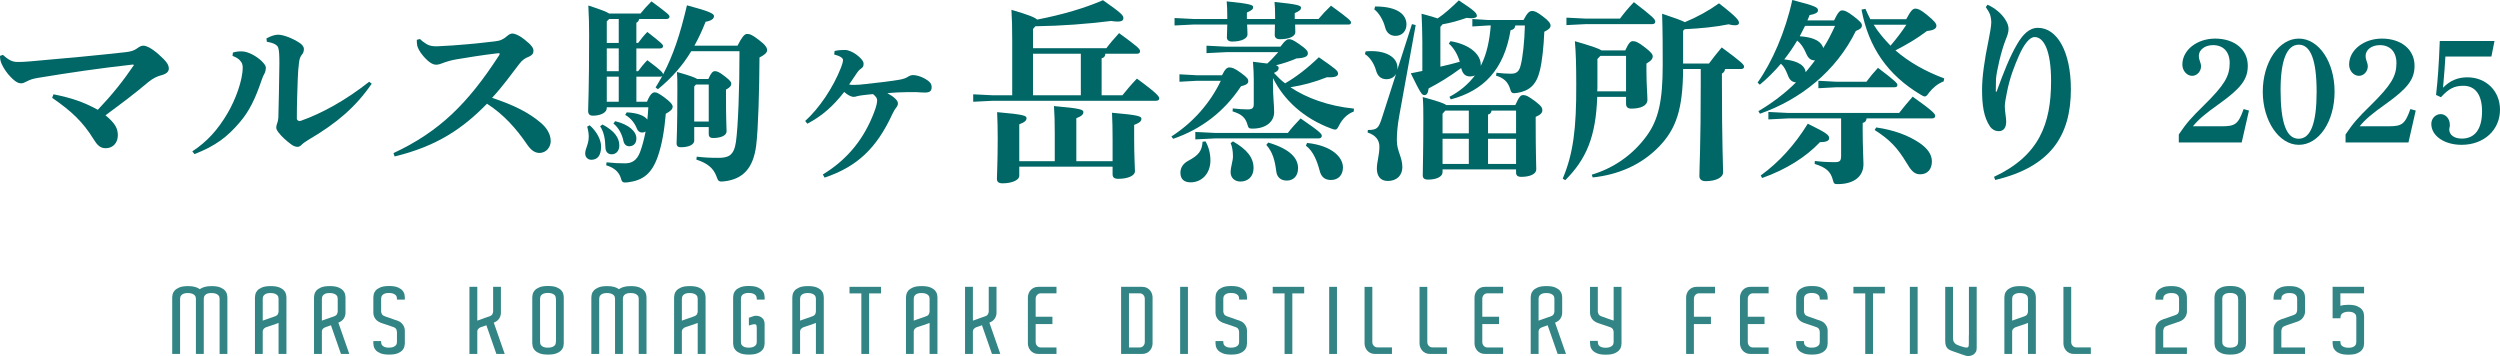 <?xml version="1.0" encoding="UTF-8"?>
<svg id="_レイヤー_1" data-name="レイヤー 1" xmlns="http://www.w3.org/2000/svg" viewBox="0 0 702.19 100.001">
  <defs>
    <style>
      .cls-1 {
        opacity: .8;
      }

      .cls-2 {
        fill: #066;
      }
    </style>
  </defs>
  <g>
    <path class="cls-2" d="M.826,15.419c1.762,1.598,2.753,1.982,4.13,1.982,1.156,0,1.652,0,3.524-.165,9.747-.826,18.943-1.707,26.874-2.588,1.376-.165,2.313-.44,3.139-1.047.826-.605,1.267-.771,1.762-.771.771,0,2.258.605,4.406,2.533,2.147,1.928,2.753,2.809,2.753,3.91,0,.826-.606,1.486-2.148,1.872-1.046.275-2.312.826-3.634,1.928-3.965,3.358-7.379,5.892-12.005,9.307,2.863,2.367,3.469,3.8,3.469,5.672,0,1.928-1.267,3.579-3.415,3.579-1.542,0-2.368-.881-3.359-2.478-2.974-4.847-6.223-7.931-11.675-11.675l.385-.991c4.957.991,8.426,2.147,12.446,4.351,4.075-4.296,7.159-8.15,10.133-12.556l-.22-.166c-9.802,1.102-17.622,2.258-26.653,3.745-1.432.221-2.368.551-3.084.937-.826.44-1.267.605-1.707.605-.826,0-1.762-.386-3.635-2.533-1.046-1.212-1.982-2.974-2.147-3.745-.11-.495-.166-.881-.166-1.432l.826-.275Z"/>
    <path class="cls-2" d="M54.02,42.514c4.186-2.754,7.159-6.058,9.913-10.739,2.258-3.854,4.24-9.251,4.24-12.831,0-.881-.275-1.376-.605-1.762-.386-.496-.826-.937-2.258-1.487l.11-.936c.991-.275,1.487-.331,2.423-.331,1.983,0,4.461,1.542,5.728,2.809.991.991,1.101,1.487,1.101,1.763,0,.716-.22,1.376-.44,1.762s-.44.826-.716,1.652c-1.817,5.342-3.469,8.811-6.278,12.06-3.359,3.91-6.553,6.443-12.611,8.812l-.606-.771ZM104.408,23.515c-4.516,6.553-9.802,11.068-17.677,15.694-.881.551-1.487.937-1.927,1.377-.44.495-.881.661-1.211.661-.496,0-1.102-.166-1.762-.661-1.432-1.047-2.809-2.313-3.58-3.359-.385-.495-.661-.937-.661-1.377s.11-.826.275-1.267c.22-.605.33-1.267.33-2.093.11-4.35.22-9.416.275-14.593,0-2.258-.055-3.689-.33-4.516-.275-.826-1.487-1.377-3.194-1.652l-.11-.936c1.101-.606,2.313-1.047,3.249-1.047,1.432,0,3.965.937,6.002,2.258.771.496,1.267,1.156,1.267,1.707,0,.661-.165,1.156-.44,1.487-.606.66-.826,1.432-.937,2.478-.165,1.267-.275,2.589-.33,4.131-.11,3.084-.275,7.214-.275,11.454,0,.495.496.881,1.156.661,5.782-2.038,12.556-5.728,19.164-10.959l.716.551Z"/>
    <path class="cls-2" d="M117.952,10.959c.496.495.991.881,1.873,1.432.826.495,1.762.661,3.139.605,5.452-.22,11.399-.826,16.025-1.377,1.597-.165,2.423-.605,3.579-1.597.441-.386.937-.605,1.322-.605.606,0,1.762.386,3.249,1.542,2.203,1.707,2.698,2.533,2.698,3.304s-.33,1.212-1.266,1.652c-.992.386-1.817.826-2.754,2.093-2.423,3.139-4.46,6.058-7.599,9.472,6.278,2.093,10.353,4.186,13.657,6.993,1.652,1.377,2.809,3.194,2.809,5.177,0,1.432-1.046,3.305-3.194,3.305-.991,0-2.148-.496-3.359-2.258-3.083-4.516-6.553-8.481-11.344-11.564-6.718,6.883-13.932,11.895-25.938,14.813l-.33-.937c12.941-6.058,20.871-13.933,29.572-27.314.11-.165.275-.44.275-.605s-.385-.165-.716-.11c-4.24.496-8.315,1.156-11.564,1.707-1.322.221-2.809.661-4.075,1.157-.385.165-.991.33-1.487.33-.936,0-2.038-.605-3.58-2.368-1.156-1.321-1.652-2.479-1.762-3.028-.11-.606-.11-1.157-.11-1.598l.881-.22Z"/>
    <path class="cls-2" d="M165.638,35.189c1.983,1.762,3.194,4.074,3.194,5.947,0,2.533-.991,3.744-2.753,3.744-.991,0-1.708-.771-1.708-1.707,0-.826.221-1.321.551-2.312.275-.826.441-1.542.441-2.589,0-.771-.166-1.816-.441-2.698l.716-.385ZM184.142,24.561c.661-1.046,1.267-2.147,1.873-3.193-.166.109-.331.165-.606.165h-6.664v7.049h2.974c.881-2.148,1.542-2.644,2.203-2.644.551,0,1.101.275,2.698,1.432,1.487,1.102,2.313,1.928,2.313,2.588,0,.717-.606,1.267-1.927,1.983-.386,4.516-1.046,8.59-2.258,12.06-1.708,4.791-4.13,6.663-8.426,7.214-1.432.165-1.652,0-2.038-1.486-.605-1.542-1.817-2.644-4.02-3.305l.11-.826c2.092.221,3.469.275,5.231.275,1.872,0,3.304-.825,4.185-3.193.606-1.598,1.102-3.524,1.542-5.728-.275.165-.605.275-.936.275-.716,0-1.211-.386-1.487-1.046-.551-1.487-1.707-3.029-3.304-3.91l.44-.716c3.084.165,4.956.936,5.782,2.037.11-1.156.22-2.312.275-3.469h-11.675v.275c0,1.046-1.432,2.092-3.91,2.092-.881,0-1.322-.44-1.322-1.321,0-1.212.275-6.333.275-21.366,0-2.479-.055-5.342-.22-8.261,3.524,1.156,5.122,1.762,5.837,2.258h8.811c.936-1.156,1.817-2.147,3.084-3.414,4.901,3.579,5.066,3.909,5.066,4.295s-.33.661-.881.661h-7.655c-.11.551-.33.826-.771,1.046v5.673h.496c.826-1.102,1.597-2.093,2.588-3.084,4.186,3.249,4.406,3.579,4.406,3.965s-.275.66-.826.66h-6.664v6.389h.496c.826-1.102,1.597-2.093,2.588-3.084,4.295,3.194,4.406,3.579,4.406,4.02,2.863-5.451,4.791-11.179,6.718-19.438,6.443,1.707,7.6,2.367,7.6,3.028,0,.716-.716,1.321-2.368,1.597-.936,2.424-1.982,4.626-3.139,6.719h12.115c1.156-2.312,1.927-3.304,2.643-3.304.826,0,1.432.22,3.304,1.651,1.927,1.432,2.368,2.258,2.368,2.919,0,.716-.881,1.432-2.148,2.037-.055,8.922-.331,19.936-.936,24.781-.826,6.278-3.635,9.417-9.031,10.022-1.432.165-1.652,0-2.148-1.486-.826-2.147-2.368-3.58-5.617-4.626l.11-.826c1.873.221,3.469.33,6.058.33,2.809,0,4.405-.605,4.956-4.516.606-4.35.991-14.758.991-25.441h-13.547c-2.423,4.02-5.396,7.435-9.362,10.684l-.661-.496ZM169.218,34.969c3.359,1.763,4.736,3.745,4.736,5.893,0,1.597-.991,2.478-2.147,2.478-1.102,0-1.762-.771-1.762-1.982-.055-2.478-.496-4.405-1.487-5.892l.661-.496ZM171.09,5.342l-.661.661v6.058h3.359v-6.719h-2.698ZM170.429,13.602v6.389h3.359v-6.389h-3.359ZM173.789,28.581v-7.049h-3.359v7.049h3.359ZM172.797,34.032c3.965.991,5.947,2.919,5.947,4.847,0,1.377-.771,2.202-2.037,2.202-.771,0-1.377-.495-1.597-1.486-.386-1.928-1.377-3.745-2.809-4.901l.496-.661ZM194.99,39.539c0,.937-1.267,1.817-3.745,1.817-.771,0-1.211-.275-1.211-1.101,0-.771.22-3.305.22-15.42,0-2.037,0-3.084-.11-4.626,3.635,1.047,5.066,1.542,5.672,1.982h3.139c.771-1.762,1.267-2.202,1.817-2.202s1.102.11,2.864,1.486c1.542,1.212,1.762,1.598,1.762,2.038,0,.551-.331,1.046-1.487,1.651v2.368c0,6.058.166,8.48.166,9.362,0,1.211-1.707,1.872-3.8,1.872-.771,0-1.211-.33-1.211-1.102v-1.982h-4.075v3.854ZM199.065,34.143v-10.408h-3.58l-.496.551v9.857h4.075Z"/>
    <path class="cls-2" d="M231.112,49.012c7.489-4.571,11.73-10.573,14.318-17.237.826-2.092.937-3.084.937-3.634s-.331-1.047-1.157-1.708c-.881.056-2.038.221-3.084.331-.385.055-1.101.165-1.487.275-.275.11-.551.165-.826.165-.771,0-1.708-.496-2.699-1.377-3.083,3.965-6.167,6.719-10.353,8.921l-.605-.771c3.91-3.524,7.875-9.361,10.078-15.034.275-.716.551-1.597.551-2.092s-.716-1.102-2.479-1.542l.11-.991c.44-.11.936-.166,1.322-.221.716-.055,1.322-.055,1.707-.055,1.762,0,5.122,2.423,5.122,3.854,0,.771-.221.991-.716,1.377-.496.33-.826.716-1.156,1.211-.716,1.102-1.542,2.313-2.203,3.249.385.11.936.11,1.487.11.881,0,2.147-.11,2.974-.22,3.58-.386,6.443-.717,9.582-1.212,1.211-.221,1.873-.44,2.533-.881.44-.275.936-.44,1.376-.44.826,0,2.038.275,3.415,1.046,1.487.881,1.817,1.487,1.817,2.368,0,1.046-.496,1.542-2.093,1.486-.661,0-1.322-.055-2.093-.109h-2.753c-1.652,0-3.414.109-5.507.275,1.982,1.101,2.974,2.092,2.974,2.863,0,.386-.11.771-.496,1.211-.275.331-.661.937-1.046,1.763-4.405,9.582-9.857,14.813-19.054,17.897l-.496-.881Z"/>
    <path class="cls-2" d="M310.464,15.089c-.055.771-.386,1.156-1.046,1.267v10.408h5.837c1.267-1.598,2.588-3.139,4.075-4.681,5.837,4.24,6.278,5.066,6.278,5.562,0,.386-.331.661-.881.661h-45.873l-5.507.275v-2.093l5.507.275h5.452v-15.475c0-3.635-.055-6.058-.221-8.535,4.901,1.432,6.608,2.147,7.214,2.753,7.324-1.432,13.382-3.249,18.503-5.452,5.287,3.69,5.728,4.296,5.728,5.012,0,.551-.275.991-1.652.991-.496,0-1.046-.055-1.817-.165-6.718.826-13.767,1.377-21.256,1.486l-.661.771v5.396h20.596c1.156-1.542,2.092-2.588,3.579-4.24,5.287,3.854,5.893,4.405,5.893,5.121,0,.44-.386.661-.771.661h-8.976ZM286.289,46.809v2.533c0,1.321-2.203,2.147-4.681,2.147-1.101,0-1.597-.386-1.597-1.267,0-1.432.22-4.681.22-11.399,0-2.809-.055-4.956-.166-7.324,7.765.661,8.261,1.047,8.261,1.708,0,.605-.441,1.101-2.038,1.707v10.353h9.967v-8.095c0-2.864-.055-5.012-.22-7.38,7.765.661,8.26,1.047,8.26,1.707,0,.606-.44,1.102-1.982,1.708v12.06h10.188v-6.277c0-2.809-.055-4.957-.166-7.324,7.765.66,8.26,1.046,8.26,1.707,0,.605-.44,1.101-2.037,1.707v4.02c0,4.901.22,7.6.22,8.977,0,1.321-2.093,2.147-4.681,2.147-1.101,0-1.597-.386-1.597-1.267v-2.147h-26.213ZM290.143,15.089v11.675h13.437v-11.675h-13.437Z"/>
    <path class="cls-2" d="M343.227,21.146c.881-1.817,1.487-2.203,2.038-2.203.661,0,1.377.11,3.304,1.542,1.873,1.377,2.038,1.763,2.038,2.313,0,.66-.496,1.046-2.038,1.432-4.736,7.159-11.179,12.06-19.054,14.759l-.496-.661c6.112-3.91,10.903-9.417,13.877-15.64h-6.664l-4.956.275v-2.093l4.956.275h6.994ZM344.713,5.342v-.771c0-1.872-.055-2.918-.165-4.185,6.718.66,7.434,1.046,7.434,1.597s-.275.881-1.762,1.542v1.817h7.93v-.716c0-1.763-.055-2.809-.165-4.075,6.718.661,7.434,1.046,7.434,1.597s-.275.881-1.762,1.542v1.652h6.664c1.046-1.267,2.092-2.368,3.524-3.745,5.396,3.91,5.617,4.296,5.617,4.736,0,.33-.22.551-.605.551h-15.089c0,.771.055,1.542.055,2.147,0,1.102-1.542,1.982-4.295,1.982-1.046,0-1.487-.495-1.487-1.156,0-.551.055-1.652.055-2.974h-7.82c.055,1.102.11,2.037.11,2.809,0,1.102-1.652,1.982-4.295,1.982-1.046,0-1.487-.496-1.487-1.156s.055-1.873.11-3.635h-9.307l-5.507.275v-2.093l5.507.275h9.307ZM338.601,39.705c.881,1.542,1.376,3.358,1.376,5.342,0,3.634-2.368,6.167-5.562,6.167-1.817,0-2.863-.881-2.863-2.698,0-1.211.55-2.478,2.203-3.359,2.918-1.542,3.855-2.809,4.02-5.342l.826-.109ZM341.244,37.337h20.486c1.101-1.432,2.203-2.644,3.58-4.075,5.617,3.854,5.947,4.351,5.947,4.901,0,.385-.275.716-.881.716h-29.131l-5.507.275v-2.093l5.507.275ZM352.148,22.248c0-1.377-.055-2.644-.22-4.901,1.707.221,3.029.386,4.02.496,1.101-.991,2.092-2.093,3.083-3.194h-14.648l-5.507.275v-2.093l5.507.275h15.254c1.432-1.928,1.982-2.093,2.478-2.093s1.046.165,2.644,1.267c2.313,1.597,2.588,2.093,2.588,2.754,0,.771-.826,1.267-3.194,1.376-1.762.771-3.58,1.377-5.782,1.928.661.221.771.44.771.771,0,.55-.385.991-1.322,1.376.991,1.047,1.982,2.093,3.139,2.919,3.139-1.817,6.278-4.24,9.472-7.324,4.846,3.359,5.397,3.8,5.397,4.626,0,.716-.881,1.102-3.139.991-3.469,1.377-6.718,2.258-10.243,2.809,4.516,3.028,10.683,5.286,17.842,6.002l-.055.826c-1.817.661-3.194,2.093-4.075,3.8-.44.881-.661,1.267-1.156,1.267-.275,0-.606-.11-1.046-.275-7.82-2.863-13.382-8.095-16.411-14.208v1.652c0,3.58.331,5.947.331,7.93,0,2.699-2.313,4.626-6.058,4.626-.991,0-1.156-.11-1.432-1.102-.551-1.927-1.542-2.918-4.186-3.744l.055-.826c1.542.165,2.809.275,4.186.275,1.321,0,1.707-.386,1.707-1.487v-6.993ZM346.311,39.705c3.8,2.202,5.782,4.46,5.782,7.489,0,2.368-1.542,3.8-3.689,3.8-1.652,0-2.753-1.102-2.753-2.589,0-1.542.661-3.193.661-4.46,0-1.598-.275-2.919-.661-3.745l.661-.495ZM356.223,40.035c6.278,1.872,8.37,4.461,8.37,7.214,0,2.203-1.321,3.47-3.139,3.47-1.597,0-2.753-.826-2.974-2.533-.386-3.084-.991-5.452-2.809-7.489l.551-.661ZM367.126,40.146c7.159.771,10.078,4.13,10.078,6.884,0,2.147-1.321,3.524-3.359,3.524-1.708,0-2.753-.826-3.194-2.644-.661-2.533-1.762-5.452-3.854-6.994l.33-.771Z"/>
    <path class="cls-2" d="M396.585,6.773l1.046.275-4.571,25.222c-.551,3.028-.716,5.177-.716,7.159,0,3.084,1.542,4.625,1.542,7.544,0,2.258-1.542,3.855-4.075,3.855-2.203,0-3.084-1.542-3.084-3.47,0-1.872.716-3.8.716-6.168,0-1.872-1.101-3.249-3.304-3.965l.055-.716c2.588,0,3.029-.44,4.02-3.579l3.91-12.171c-.496.881-1.432,1.487-2.699,1.487-1.487,0-2.478-.826-2.918-2.423-.606-2.148-1.873-3.855-3.139-4.626l.22-.771c5.617-.495,8.921,1.652,8.921,4.571,0,.22,0,.44-.055.66l4.13-12.886ZM386.232,1.817c6.498,0,8.811,2.368,8.811,5.066,0,1.817-1.211,3.193-3.084,3.193-1.432,0-2.533-.825-2.918-2.423-.496-1.982-1.762-4.075-3.029-5.011l.22-.826ZM415.915,18.503c1.817-3.579,2.478-7.435,2.809-11.344h-.771l-4.405.275v-2.093l4.405.275h9.967c1.102-2.093,1.652-2.533,2.479-2.533.551,0,1.267.22,2.974,1.542,1.542,1.156,2.147,1.927,2.147,2.588,0,.716-.716,1.156-1.762,1.707-.165,4.131-.606,8.371-1.267,10.959-.937,3.91-2.919,5.672-6.389,6.223-1.432.221-1.651.056-2.037-1.432-.661-1.763-1.763-2.809-3.854-3.414l.109-.826c1.267.165,2.864.275,4.021.275,1.652,0,2.368-.605,2.809-2.479.551-2.093,1.046-6.498,1.156-11.068h-2.698c-.11.826-.496,1.156-1.322,1.321-1.816,11.014-7.489,16.961-16.795,19.439l-.386-.716c2.919-1.542,5.287-3.524,7.159-6.003-.386.166-.826.275-1.322.275-1.267,0-2.093-.605-2.533-2.367-3.414,2.532-6.388,4.295-9.142,5.727-.165,1.377-.55,1.872-1.156,1.872-.716,0-.991-.275-3.855-6.112,1.102-.221,2.203-.44,3.249-.661v-8.095c0-2.809-.11-5.452-.22-7.985,2.203.606,3.635.991,4.516,1.322,1.928-1.267,3.965-3.14,5.948-5.066,4.736,3.084,5.066,3.635,5.066,4.405,0,.386-.606.605-1.597.605-.331,0-.771-.055-1.267-.109-2.203.771-4.46,1.432-6.773,1.816l-.606.716v11.18c1.817-.386,3.635-.881,5.452-1.377-.661-2.203-1.762-3.965-3.084-5.121l.496-.661c5.727.991,8.48,3.91,8.48,6.608v.33ZM425.607,29.517c1.156-2.533,1.542-2.809,2.258-2.809.771,0,1.321.275,3.304,1.708,1.873,1.432,2.038,1.927,2.038,2.533,0,.716-.44,1.266-1.873,1.872v1.432c0,8.866.166,12.06.166,13.326,0,1.212-1.598,2.093-4.186,2.093-1.046,0-1.487-.385-1.487-1.211v-.882h-20.65v.771c0,1.267-1.652,2.093-4.075,2.093-1.046,0-1.487-.386-1.487-1.212,0-1.652.165-6.553.165-15.805,0-2.258,0-4.13-.165-6.168,4.406,1.212,6.002,1.763,6.608,2.258h19.384ZM412.556,31.059h-6.608l-.771.882v5.507h7.379v-6.389ZM412.556,38.989h-7.379v7.049h7.379v-7.049ZM418.943,31.059c-.11.661-.385.991-.991,1.102v5.287h7.875v-6.389h-6.883ZM417.952,46.038h7.875v-7.049h-7.875v7.049Z"/>
    <path class="cls-2" d="M456.498,14.152c.937-2.092,1.486-2.588,2.093-2.588.716,0,1.432.165,3.524,1.817,1.707,1.321,2.093,1.928,2.093,2.423,0,.661-.331,1.212-1.763,2.038v1.927c0,4.021.275,6.829.275,8.261,0,1.707-1.982,2.478-4.516,2.478-.937,0-1.487-.385-1.487-1.376v-1.928h-8.095c-.386,11.234-3.084,17.512-8.977,23.404l-.716-.44c2.974-6.994,3.855-14.153,3.8-26.378,0-5.673-.11-9.087-.385-12.226,4.9,1.432,6.773,2.093,7.489,2.588h6.663ZM439.977,4.956l5.507.275h9.526c1.157-1.542,2.258-2.919,3.91-4.626,5.452,4.186,6.003,4.791,6.003,5.507,0,.44-.386.661-.771.661h-18.668l-5.507.275v-2.093ZM472.743,19.384c-.055,11.455-2.037,16.852-6.663,21.697-5.177,5.397-11.84,8.04-18.724,8.756l-.275-.771c5.893-1.762,11.399-5.342,15.475-10.959,3.249-4.516,4.46-9.691,4.46-19.77,0-4.956,0-8.977-.165-14.483,3.635,1.212,5.452,1.873,6.389,2.368,3.469-1.432,6.663-3.194,9.582-5.286,5.286,4.075,5.616,4.846,5.616,5.507,0,.385-.33.66-1.101.66-.44,0-1.047-.055-1.817-.275-3.47.716-7.765,1.157-12.336,1.377l-.44.44v9.197h7.27c1.046-1.433,2.312-3.029,3.579-4.517,5.617,4.131,6.278,4.847,6.278,5.397,0,.386-.275.66-.826.66h-4.516c-.11.661-.386,1.047-.882,1.267v2.589c0,16.961.331,23.129.331,25.166,0,1.487-2.093,2.479-4.901,2.479-1.156,0-1.762-.551-1.762-1.432,0-2.203.385-8.591.385-26.213v-3.855h-4.956ZM449.503,15.694l-.826.882v7.379c0,.605,0,1.156-.055,1.707h8.095v-9.968h-7.214Z"/>
    <path class="cls-2" d="M493.886,31.224c3.909-2.312,7.489-5.011,10.572-8.095-1.046-.055-1.816-.605-2.312-2.037-.551-1.433-1.102-2.479-1.928-3.194-1.872,2.203-3.854,4.186-5.947,5.893l-.605-.606c4.075-5.727,7.819-14.317,9.747-23.184,6.663,1.707,7.214,2.093,7.214,2.919,0,.66-.826,1.046-2.368,1.321-.165.496-.385.991-.605,1.487h7.489c1.156-2.424,1.707-2.809,2.258-2.809.661,0,1.377.22,3.305,1.707,1.927,1.486,2.258,1.982,2.258,2.533,0,.495-.275.991-1.707,1.542-5.562,11.344-15.585,19.273-26.929,23.239l-.44-.717ZM494.546,49.287c5.177-3.745,9.638-8.701,13.217-14.539,5.562,2.699,6.003,3.25,6.003,4.075,0,.661-.661,1.102-2.589,1.102-3.854,4.13-9.526,7.71-16.245,10.078l-.386-.716ZM524.284,33.262c-.11.771-.44,1.102-1.102,1.267v2.037c0,4.791.221,8.096.221,9.527,0,3.744-3.029,5.617-7.214,5.617-.991,0-1.102-.11-1.377-1.156-.605-2.368-1.928-3.524-5.121-4.516l.055-.826c1.707.22,3.414.33,5.562.33,1.487,0,1.817-.33,1.817-1.817v-10.463h-14.924l-5.507.275v-2.093l5.507.275h31.225c1.102-1.432,2.533-3.139,3.8-4.57,5.728,4.074,6.333,4.846,6.333,5.396,0,.386-.275.716-.881.716h-18.394ZM509.8,16.961c-1.211,0-1.927-.551-2.533-2.037-.66-1.542-1.486-2.754-2.478-3.524-1.102,1.817-2.313,3.635-3.635,5.286,2.093.221,5.728.937,6.003,3.58.936-1.047,1.762-2.203,2.643-3.305ZM506.992,7.27c-.495.991-.991,1.927-1.486,2.918,2.312.165,5.782.661,6.608,3.305,1.267-1.982,2.312-4.075,3.304-6.223h-8.426ZM515.858,22.964h8.371c1.102-1.487,1.982-2.533,3.249-3.91,4.956,3.745,5.451,4.351,5.451,4.791s-.22.661-.825.661h-16.246l-5.121.275v-2.093l5.121.275ZM535.408,5.396c1.321-2.478,1.872-2.974,2.588-2.974s1.487.331,3.249,1.763c2.203,1.817,2.644,2.423,2.644,3.084,0,.771-.826,1.267-2.644,1.432-2.753,2.093-5.727,3.854-8.865,5.451,3.744,3.249,8.37,5.893,13.712,7.875l-.165.826c-1.707.661-3.029,1.817-4.131,3.194-.495.716-.771,1.046-1.156,1.046-.275,0-.661-.165-1.156-.495-9.252-5.507-14.648-13.272-16.631-23.9l1.102-.22c.44.991.881,1.982,1.377,2.918h10.077ZM526.266,6.938c1.322,2.147,2.974,4.075,4.736,5.893,1.597-1.872,3.084-3.8,4.46-5.893h-9.196ZM526.982,35.795c4.956.716,8.977,2.203,12.171,4.351,2.092,1.432,3.469,3.139,3.469,5.176,0,2.313-1.321,3.635-3.304,3.635-1.707,0-2.589-1.156-3.8-3.193-2.589-4.296-4.736-6.554-8.977-9.252l.44-.716Z"/>
    <path class="cls-2" d="M558.258,1.321c2.092.937,3.854,2.479,4.846,3.965.771,1.157,1.046,1.983,1.046,2.864,0,1.046-.385,1.927-.771,2.918-1.321,3.305-2.588,8.977-2.754,11.124-.055,1.763-.055,2.754-.055,3.524l.221.056c2.037-5.672,3.8-10.022,5.782-13.382,1.541-2.644,3.358-4.571,5.837-4.571,5.342,0,9.252,6.608,9.252,17.237,0,13.106-5.728,21.807-21.257,25.497l-.331-.882c12.666-5.947,16.025-14.813,16.025-26.929,0-8.535-2.037-12.335-4.626-12.335-1.432,0-3.028,2.093-4.405,5.231-1.156,2.644-2.588,6.112-3.414,10.519-.221,1.211-.551,2.698-.551,3.689,0,1.542.386,3.139.386,4.295,0,1.652-.661,2.698-2.093,2.698-1.102,0-1.982-.605-2.423-1.267-1.817-2.643-2.258-6.112-2.258-10.408,0-3.524.66-8.314,1.872-14.098.275-1.376.716-3.799.716-4.735,0-.881-.165-1.707-.386-2.368-.22-.495-.551-1.102-1.156-1.982l.496-.661Z"/>
    <path class="cls-2" d="M611.973,37.76c2.166-3.209,3.5-4.709,7.042-8.168,5.751-5.667,7.251-8.167,7.251-11.876,0-3.125-1.75-5.042-4.667-5.042-2.292,0-4.001,1.292-4.001,3.042,0,.5.084.833.292,1.458.25.667.333,1.042.333,1.417,0,1.459-1.125,2.709-2.5,2.709-1.5,0-2.75-1.459-2.75-3.167,0-4.084,4.125-7.293,9.209-7.293,5.459,0,9.168,3.084,9.168,7.626,0,3.834-1.917,6.334-8.168,10.793-3.875,2.75-5.625,4.251-7.251,6.209h8.168c3.75,0,4.584-.625,6.084-4.834l1.5.417-2.042,8.959h-17.668v-2.25Z"/>
    <path class="cls-2" d="M645.684,10.84c5.626,0,10.043,6.543,10.043,14.919s-4.417,14.918-10.043,14.918c-5.584,0-10.126-6.751-10.126-14.918,0-8.251,4.501-14.919,10.126-14.919ZM645.643,38.969c3.375,0,5.042-4.376,5.042-13.169,0-8.876-1.667-13.251-5.001-13.251-3.375,0-5.125,4.417-5.125,12.71,0,9.251,1.625,13.71,5.084,13.71Z"/>
    <path class="cls-2" d="M658.811,37.76c2.166-3.209,3.5-4.709,7.042-8.168,5.751-5.667,7.251-8.167,7.251-11.876,0-3.125-1.75-5.042-4.667-5.042-2.292,0-4.001,1.292-4.001,3.042,0,.5.084.833.292,1.458.25.667.333,1.042.333,1.417,0,1.459-1.125,2.709-2.5,2.709-1.5,0-2.75-1.459-2.75-3.167,0-4.084,4.125-7.293,9.209-7.293,5.459,0,9.168,3.084,9.168,7.626,0,3.834-1.917,6.334-8.168,10.793-3.875,2.75-5.625,4.251-7.251,6.209h8.168c3.75,0,4.584-.625,6.084-4.834l1.5.417-2.042,8.959h-17.668v-2.25Z"/>
    <path class="cls-2" d="M684.23,26.675c.5-4.417.792-8.501,1.042-15.168h15.376l-.875,4.375h-12.918c-.125,2.501-.292,4.334-.667,8.752,1.959-2.001,4.168-2.917,6.835-2.917,5.292,0,9.167,3.875,9.167,9.084,0,5.709-4.5,9.876-10.793,9.876-4.834,0-8.501-2.5-8.501-5.876,0-1.541,1.209-2.75,2.626-2.75s2.583,1.292,2.583,3.042c0,.292-.041.5-.125.917-.041.208-.041.292-.041.375,0,1.542,1.458,2.542,3.5,2.542,3.709,0,5.709-2.667,5.709-7.668,0-4.625-1.875-7.167-5.251-7.167-2.542,0-4.125.833-6.292,3.209l-1.375-.626Z"/>
  </g>
  <g class="cls-1">
    <path class="cls-2" d="M63.864,99.414h-2.184v-15.522c0-.155-.026-.324-.078-.507-.052-.182-.16-.351-.325-.507-.165-.156-.395-.29-.689-.403-.295-.112-.694-.169-1.196-.169-.485,0-.871.057-1.157.169-.286.113-.503.257-.65.43s-.243.351-.286.533c-.043.182-.065.351-.065.507v15.47h-2.21v-15.522c0-.155-.026-.324-.078-.507-.052-.182-.161-.351-.325-.507-.165-.156-.395-.29-.689-.403-.295-.112-.693-.169-1.196-.169-.468,0-.845.057-1.131.169-.286.113-.507.257-.663.43-.156.173-.256.351-.299.533-.043.182-.065.351-.065.507v15.47h-2.21v-15.912c0-.19.035-.464.104-.819.069-.354.255-.706.559-1.053.303-.347.75-.646,1.339-.896.589-.251,1.404-.377,2.444-.377.832,0,1.508.082,2.028.247.52.164.944.368,1.274.61.347-.242.78-.446,1.3-.61.52-.165,1.196-.247,2.028-.247,1.04,0,1.854.126,2.444.377.589.251,1.031.55,1.326.896.294.347.477.698.546,1.053.069.355.104.629.104.819v15.912Z"/>
    <path class="cls-2" d="M80.451,99.414h-2.21v-8.71c-.035.018-.221.087-.559.208-.338.121-.706.251-1.105.39l-1.56.521c-.208.052-.407.139-.598.26-.156.104-.299.238-.429.403s-.195.377-.195.637v6.292h-2.184v-15.912c0-.19.035-.464.104-.819.069-.354.251-.706.546-1.053.294-.347.737-.646,1.326-.896.589-.251,1.404-.377,2.444-.377s1.854.126,2.444.377,1.031.55,1.326.896c.294.347.477.698.546,1.053.069.355.104.629.104.819v15.912ZM74.575,89.781c.364-.13.732-.26,1.105-.391.373-.13.71-.246,1.014-.351.303-.104.472-.164.507-.182.451-.156.737-.373.858-.65.121-.277.182-.528.182-.754v-3.562c0-.155-.026-.324-.078-.507-.052-.182-.16-.351-.325-.507-.165-.156-.395-.29-.689-.403-.295-.112-.693-.169-1.196-.169-.468,0-.845.057-1.131.169-.286.113-.507.257-.663.43-.156.173-.256.351-.299.533-.043.182-.065.351-.065.507v6.109c.156-.052.416-.143.78-.272Z"/>
    <path class="cls-2" d="M95.765,99.414l-2.808-8.06c-.191.069-.364.134-.52.194-.156.062-.295.108-.416.144l-.39.13c-.208.069-.408.156-.598.26-.156.087-.295.213-.416.377-.122.165-.191.368-.208.611v6.344h-2.21v-15.912c0-.19.035-.464.104-.819.069-.354.251-.706.546-1.053.294-.347.737-.646,1.326-.896.589-.251,1.404-.377,2.444-.377s1.854.126,2.444.377,1.031.55,1.326.896c.294.347.477.698.546,1.053.069.355.104.629.104.819v4.342c0,.556-.152,1.084-.455,1.586-.303.503-.819.901-1.547,1.196l3.068,8.788h-2.34ZM90.994,89.846c.234-.086.481-.173.741-.26.26-.086.52-.178.78-.272.26-.096.494-.178.702-.247.104-.035.208-.069.312-.104.104-.034.199-.069.286-.104.433-.156.715-.373.845-.65s.195-.52.195-.728v-3.589c0-.155-.026-.324-.078-.507-.052-.182-.161-.351-.325-.507-.165-.156-.395-.29-.689-.403-.295-.112-.693-.169-1.196-.169-.468,0-.845.057-1.131.169-.286.113-.507.257-.663.43-.156.173-.256.351-.299.533-.043.182-.065.351-.065.507v6.109c.156-.052.351-.121.585-.208Z"/>
    <path class="cls-2" d="M113.705,96.45c0,.208-.035.485-.104.832s-.251.693-.546,1.04c-.295.347-.737.646-1.326.896s-1.404.377-2.444.377-1.855-.126-2.444-.377c-.589-.251-1.032-.55-1.326-.896-.295-.347-.477-.697-.546-1.053-.069-.355-.104-.629-.104-.819v-.65h2.184v.234c0,.156.021.325.065.507.043.182.143.355.299.521.156.164.377.303.663.416.286.112.663.169,1.131.169.503,0,.901-.057,1.196-.169.294-.113.524-.247.689-.403.165-.156.273-.325.325-.507.052-.183.078-.343.078-.481v-2.834c0-.208-.061-.455-.182-.741-.122-.286-.408-.507-.858-.663-.104-.034-.234-.077-.39-.13-.156-.052-.295-.104-.416-.155l-1.95-.65c-.069-.034-.122-.052-.156-.052-.988-.295-1.682-.72-2.08-1.274-.399-.555-.598-1.144-.598-1.768v-4.343c0-.19.035-.463.104-.818.069-.355.251-.706.546-1.053.294-.347.737-.646,1.326-.897.589-.251,1.404-.377,2.444-.377s1.854.126,2.444.377c.589.252,1.031.551,1.326.897.294.347.477.697.546,1.053s.104.628.104.818v.677h-2.21v-.286c0-.156-.026-.325-.078-.507-.052-.183-.16-.352-.325-.507-.165-.156-.395-.291-.689-.403-.295-.112-.693-.169-1.196-.169-.468,0-.845.057-1.131.169s-.507.256-.663.429c-.156.174-.256.352-.299.533-.043.182-.065.351-.065.507v3.51c0,.226.065.478.195.754.13.278.42.494.871.65.069.035.156.069.26.104.104.034.208.069.312.104.312.104.672.226,1.079.364s.784.277,1.131.416c.346.087.641.19.884.312.312.104.585.256.819.455.234.199.438.429.611.689.329.485.494,1.022.494,1.611v3.562Z"/>
    <path class="cls-2" d="M139.418,99.414l-2.808-8.06c-.191.069-.364.134-.52.194-.156.062-.295.108-.416.144l-.39.13c-.208.052-.408.139-.598.26-.156.104-.299.238-.429.403-.13.165-.195.377-.195.637v6.292h-2.21v-18.85h2.21v9.489c.156-.052.351-.116.585-.194s.477-.165.728-.261c.251-.095.507-.19.767-.285.26-.096.494-.178.702-.247l.624-.208c.433-.156.715-.373.845-.65s.195-.528.195-.754v-6.89h2.184v7.279c0,.556-.152,1.084-.455,1.586-.303.503-.819.901-1.547,1.196l3.068,8.788h-2.34Z"/>
    <path class="cls-2" d="M158.346,96.19v.26c0,.208-.035.485-.104.832s-.251.693-.546,1.04c-.295.347-.737.646-1.326.896s-1.404.377-2.444.377-1.855-.126-2.444-.377c-.589-.251-1.032-.55-1.326-.896-.295-.347-.477-.697-.546-1.053-.069-.355-.104-.629-.104-.819v-12.975c0-.19.035-.463.104-.818.069-.355.251-.706.546-1.053.294-.347.737-.646,1.326-.897.589-.251,1.404-.377,2.444-.377s1.854.126,2.444.377c.589.252,1.031.551,1.326.897.294.347.477.697.546,1.053s.104.628.104.818v12.715ZM156.136,95.8h.026v-11.647h-.026v-.286c0-.156-.026-.325-.078-.507-.052-.183-.156-.352-.312-.507-.156-.156-.386-.291-.689-.403s-.706-.169-1.209-.169c-.468,0-.845.057-1.131.169s-.507.256-.663.429c-.156.174-.256.352-.299.533-.043.182-.065.351-.065.507v12.116c0,.156.021.325.065.507.043.182.143.355.299.521.156.164.377.303.663.416.286.112.663.169,1.131.169.503,0,.906-.057,1.209-.169.303-.113.533-.247.689-.403.156-.156.26-.325.312-.507.052-.183.078-.343.078-.481v-.286Z"/>
    <path class="cls-2" d="M181.589,99.414h-2.184v-15.522c0-.155-.026-.324-.078-.507-.052-.182-.16-.351-.325-.507-.165-.156-.395-.29-.689-.403-.295-.112-.694-.169-1.196-.169-.485,0-.871.057-1.157.169-.286.113-.503.257-.65.43s-.243.351-.286.533c-.043.182-.065.351-.065.507v15.47h-2.21v-15.522c0-.155-.026-.324-.078-.507-.052-.182-.161-.351-.325-.507-.165-.156-.395-.29-.689-.403-.295-.112-.693-.169-1.196-.169-.468,0-.845.057-1.131.169-.286.113-.507.257-.663.43-.156.173-.256.351-.299.533-.043.182-.065.351-.065.507v15.47h-2.21v-15.912c0-.19.035-.464.104-.819.069-.354.255-.706.559-1.053.303-.347.75-.646,1.339-.896.589-.251,1.404-.377,2.444-.377.832,0,1.508.082,2.028.247.52.164.944.368,1.274.61.347-.242.78-.446,1.3-.61.52-.165,1.196-.247,2.028-.247,1.04,0,1.854.126,2.444.377.589.251,1.031.55,1.326.896.294.347.477.698.546,1.053.069.355.104.629.104.819v15.912Z"/>
    <path class="cls-2" d="M198.177,99.414h-2.21v-8.71c-.035.018-.221.087-.559.208-.338.121-.706.251-1.105.39l-1.56.521c-.208.052-.407.139-.598.26-.156.104-.299.238-.429.403s-.195.377-.195.637v6.292h-2.184v-15.912c0-.19.035-.464.104-.819.069-.354.251-.706.546-1.053.294-.347.737-.646,1.326-.896.589-.251,1.404-.377,2.444-.377s1.854.126,2.444.377,1.031.55,1.326.896c.294.347.477.698.546,1.053.069.355.104.629.104.819v15.912ZM192.301,89.781c.364-.13.732-.26,1.105-.391.373-.13.71-.246,1.014-.351.303-.104.472-.164.507-.182.451-.156.737-.373.858-.65.121-.277.182-.528.182-.754v-3.562c0-.155-.026-.324-.078-.507-.052-.182-.16-.351-.325-.507-.165-.156-.395-.29-.689-.403-.295-.112-.693-.169-1.196-.169-.468,0-.845.057-1.131.169-.286.113-.507.257-.663.43-.156.173-.256.351-.299.533-.043.182-.065.351-.065.507v6.109c.156-.052.416-.143.78-.272Z"/>
    <path class="cls-2" d="M214.764,96.19v.26c0,.208-.035.485-.104.832s-.251.693-.546,1.04c-.295.347-.737.646-1.326.896s-1.404.377-2.444.377-1.855-.126-2.444-.377c-.589-.251-1.032-.55-1.326-.896-.295-.347-.477-.697-.546-1.053-.069-.355-.104-.629-.104-.819v-12.975c0-.19.035-.463.104-.818.069-.355.251-.706.546-1.053.294-.347.737-.646,1.326-.897.589-.251,1.404-.377,2.444-.377s1.854.126,2.444.377c.589.252,1.031.551,1.326.897.294.347.477.697.546,1.053s.104.628.104.818v.677h-2.21v-.286c0-.156-.026-.325-.078-.507-.052-.183-.16-.352-.325-.507-.165-.156-.395-.291-.689-.403-.295-.112-.693-.169-1.196-.169-.468,0-.845.057-1.131.169s-.507.256-.663.429c-.156.174-.256.352-.299.533-.043.182-.065.351-.065.507v12.116c0,.156.021.325.065.507.043.182.143.355.299.521.156.164.377.303.663.416.286.112.663.169,1.131.169.503,0,.901-.057,1.196-.169.294-.113.524-.247.689-.403.165-.156.273-.325.325-.507.052-.183.078-.343.078-.481v-3.874c0-.294-.018-.533-.052-.715-.035-.182-.126-.308-.273-.377-.147-.069-.369-.078-.663-.026-.295.053-.702.165-1.222.338v-2.184c.225-.087.446-.164.663-.234.216-.068.42-.138.611-.208.416-.138.867-.155,1.352-.052.485.104.884.321,1.196.65.156.156.273.312.351.468.078.156.139.325.182.507.043.183.065.395.065.637v5.175Z"/>
    <path class="cls-2" d="M231.378,99.414h-2.21v-8.71c-.035.018-.221.087-.559.208-.338.121-.706.251-1.105.39l-1.56.521c-.208.052-.407.139-.598.26-.156.104-.299.238-.429.403s-.195.377-.195.637v6.292h-2.184v-15.912c0-.19.035-.464.104-.819.069-.354.251-.706.546-1.053.294-.347.737-.646,1.326-.896.589-.251,1.404-.377,2.444-.377s1.854.126,2.444.377,1.031.55,1.326.896c.294.347.477.698.546,1.053.069.355.104.629.104.819v15.912ZM225.502,89.781c.364-.13.732-.26,1.105-.391.373-.13.71-.246,1.014-.351.303-.104.472-.164.507-.182.451-.156.737-.373.858-.65.121-.277.182-.528.182-.754v-3.562c0-.155-.026-.324-.078-.507-.052-.182-.16-.351-.325-.507-.165-.156-.395-.29-.689-.403-.295-.112-.693-.169-1.196-.169-.468,0-.845.057-1.131.169-.286.113-.507.257-.663.43-.156.173-.256.351-.299.533-.043.182-.065.351-.065.507v6.109c.156-.052.416-.143.78-.272Z"/>
    <path class="cls-2" d="M247.446,82.41h-3.328v17.004h-2.184v-17.004h-3.328v-1.846h8.84v1.846Z"/>
    <path class="cls-2" d="M263.306,99.414h-2.21v-8.71c-.035.018-.221.087-.559.208-.338.121-.706.251-1.105.39l-1.56.521c-.208.052-.407.139-.598.26-.156.104-.299.238-.429.403s-.195.377-.195.637v6.292h-2.184v-15.912c0-.19.035-.464.104-.819.069-.354.251-.706.546-1.053.294-.347.737-.646,1.326-.896.589-.251,1.404-.377,2.444-.377s1.854.126,2.444.377,1.031.55,1.326.896c.294.347.477.698.546,1.053.069.355.104.629.104.819v15.912ZM257.43,89.781c.364-.13.732-.26,1.105-.391.373-.13.71-.246,1.014-.351.303-.104.472-.164.507-.182.451-.156.737-.373.858-.65.121-.277.182-.528.182-.754v-3.562c0-.155-.026-.324-.078-.507-.052-.182-.16-.351-.325-.507-.165-.156-.395-.29-.689-.403-.295-.112-.693-.169-1.196-.169-.468,0-.845.057-1.131.169-.286.113-.507.257-.663.43-.156.173-.256.351-.299.533-.043.182-.065.351-.065.507v6.109c.156-.052.416-.143.78-.272Z"/>
    <path class="cls-2" d="M278.62,99.414l-2.808-8.06c-.191.069-.364.134-.52.194-.156.062-.295.108-.416.144l-.39.13c-.208.052-.408.139-.598.26-.156.104-.299.238-.429.403-.13.165-.195.377-.195.637v6.292h-2.21v-18.85h2.21v9.489c.156-.052.351-.116.585-.194s.477-.165.728-.261c.251-.095.507-.19.767-.285.26-.096.494-.178.702-.247l.624-.208c.433-.156.715-.373.845-.65s.195-.528.195-.754v-6.89h2.184v7.279c0,.556-.152,1.084-.455,1.586-.303.503-.819.901-1.547,1.196l3.068,8.788h-2.34Z"/>
    <path class="cls-2" d="M296.742,99.414h-5.096c-.503,0-.936-.091-1.3-.273-.364-.182-.667-.416-.91-.701-.243-.286-.425-.603-.546-.949-.122-.347-.182-.685-.182-1.015v-12.974c0-.329.061-.667.182-1.014.121-.347.303-.663.546-.949.243-.286.546-.52.91-.702.364-.182.797-.272,1.3-.272h5.096v1.819h-4.368c-.451,0-.811.152-1.079.455-.269.304-.403.672-.403,1.105v5.018h4.706v2.054h-4.706v5.045c0,.415.134.775.403,1.078.269.304.628.455,1.079.455h4.368v1.82Z"/>
    <path class="cls-2" d="M323.729,95.8v.676c0,.33-.061.668-.182,1.015-.122.347-.304.663-.546.949-.243.285-.546.52-.91.701-.364.183-.798.273-1.3.273h-5.902v-18.85h5.902c.502,0,.936.091,1.3.272.364.183.667.416.91.702s.425.603.546.949c.121.347.182.685.182,1.014v12.298ZM321.545,84.178v-.233c0-.434-.134-.802-.403-1.105-.269-.303-.628-.455-1.079-.455h-2.964v15.21h2.964c.451,0,.81-.151,1.079-.455.269-.303.403-.663.403-1.078v-11.883Z"/>
    <path class="cls-2" d="M331.477,80.564h2.184v18.85h-2.184v-18.85Z"/>
    <path class="cls-2" d="M350.249,96.45c0,.208-.035.485-.104.832s-.251.693-.546,1.04c-.295.347-.737.646-1.326.896s-1.404.377-2.444.377-1.855-.126-2.444-.377c-.589-.251-1.032-.55-1.326-.896-.295-.347-.477-.697-.546-1.053-.069-.355-.104-.629-.104-.819v-.65h2.184v.234c0,.156.021.325.065.507.043.182.143.355.299.521.156.164.377.303.663.416.286.112.663.169,1.131.169.503,0,.901-.057,1.196-.169.294-.113.524-.247.689-.403.165-.156.273-.325.325-.507.052-.183.078-.343.078-.481v-2.834c0-.208-.061-.455-.182-.741-.122-.286-.408-.507-.858-.663-.104-.034-.234-.077-.39-.13-.156-.052-.295-.104-.416-.155l-1.95-.65c-.069-.034-.122-.052-.156-.052-.988-.295-1.682-.72-2.08-1.274-.399-.555-.598-1.144-.598-1.768v-4.343c0-.19.035-.463.104-.818.069-.355.251-.706.546-1.053.294-.347.737-.646,1.326-.897.589-.251,1.404-.377,2.444-.377s1.854.126,2.444.377c.589.252,1.031.551,1.326.897.294.347.477.697.546,1.053s.104.628.104.818v.677h-2.21v-.286c0-.156-.026-.325-.078-.507-.052-.183-.16-.352-.325-.507-.165-.156-.395-.291-.689-.403-.295-.112-.693-.169-1.196-.169-.468,0-.845.057-1.131.169s-.507.256-.663.429c-.156.174-.256.352-.299.533-.043.182-.065.351-.065.507v3.51c0,.226.065.478.195.754.13.278.42.494.871.65.069.035.156.069.26.104.104.034.208.069.312.104.312.104.672.226,1.079.364s.784.277,1.131.416c.346.087.641.19.884.312.312.104.585.256.819.455.234.199.438.429.611.689.329.485.494,1.022.494,1.611v3.562Z"/>
    <path class="cls-2" d="M366.316,82.41h-3.328v17.004h-2.184v-17.004h-3.328v-1.846h8.84v1.846Z"/>
    <path class="cls-2" d="M373.337,80.564h2.184v18.85h-2.184v-18.85Z"/>
    <path class="cls-2" d="M390.965,97.568v1.846h-4.758c-.503,0-.936-.091-1.3-.273-.364-.182-.667-.416-.91-.701-.243-.286-.425-.603-.546-.949-.122-.347-.182-.685-.182-1.015v-15.911h2.184v15.496c0,.415.134.771.403,1.065.269.295.628.442,1.079.442h4.03Z"/>
    <path class="cls-2" d="M406.409,97.568v1.846h-4.758c-.503,0-.936-.091-1.3-.273-.364-.182-.667-.416-.91-.701-.243-.286-.425-.603-.546-.949-.122-.347-.182-.685-.182-1.015v-15.911h2.184v15.496c0,.415.134.771.403,1.065.269.295.628.442,1.079.442h4.03Z"/>
    <path class="cls-2" d="M422.191,99.414h-5.096c-.503,0-.936-.091-1.3-.273-.364-.182-.667-.416-.91-.701-.243-.286-.425-.603-.546-.949-.122-.347-.182-.685-.182-1.015v-12.974c0-.329.061-.667.182-1.014.121-.347.303-.663.546-.949.243-.286.546-.52.91-.702.364-.182.797-.272,1.3-.272h5.096v1.819h-4.368c-.451,0-.811.152-1.079.455-.269.304-.403.672-.403,1.105v5.018h4.706v2.054h-4.706v5.045c0,.415.134.775.403,1.078.269.304.628.455,1.079.455h4.368v1.82Z"/>
    <path class="cls-2" d="M437.505,99.414l-2.809-8.06c-.19.069-.364.134-.52.194-.156.062-.295.108-.416.144l-.391.13c-.208.069-.407.156-.598.26-.156.087-.295.213-.416.377-.121.165-.19.368-.208.611v6.344h-2.21v-15.912c0-.19.034-.464.104-.819.069-.354.252-.706.547-1.053.294-.347.736-.646,1.325-.896.59-.251,1.404-.377,2.444-.377s1.854.126,2.444.377c.589.251,1.031.55,1.326.896.294.347.477.698.546,1.053.068.355.104.629.104.819v4.342c0,.556-.151,1.084-.455,1.586-.304.503-.818.901-1.547,1.196l3.068,8.788h-2.34ZM432.734,89.846c.234-.086.481-.173.741-.26.26-.086.52-.178.78-.272.26-.096.493-.178.701-.247.104-.035.208-.069.312-.104.104-.034.199-.069.286-.104.433-.156.715-.373.845-.65s.195-.52.195-.728v-3.589c0-.155-.026-.324-.078-.507-.052-.182-.16-.351-.325-.507s-.395-.29-.688-.403c-.295-.112-.694-.169-1.196-.169-.468,0-.845.057-1.131.169-.286.113-.507.257-.663.43s-.256.351-.299.533c-.044.182-.065.351-.065.507v6.109c.156-.052.351-.121.585-.208Z"/>
    <path class="cls-2" d="M455.445,93.538v2.938c0,.208-.035.486-.104.832-.069.348-.252.694-.546,1.04-.295.348-.737.646-1.326.897-.59.251-1.404.377-2.444.377s-1.854-.126-2.444-.377c-.589-.251-1.031-.55-1.325-.897-.295-.346-.478-.697-.547-1.053-.069-.354-.104-.628-.104-.819v-.728h2.184v.312c0,.155.021.324.065.507.043.182.143.355.299.52.156.165.377.304.663.416.286.113.663.169,1.131.169.503,0,.901-.056,1.196-.169.295-.112.524-.247.688-.403.165-.155.273-.324.325-.507.052-.182.078-.342.078-.48v-2.834c0-.208-.061-.455-.182-.741-.122-.286-.407-.507-.858-.663-.104-.034-.233-.078-.39-.13s-.295-.104-.416-.156l-1.95-.649c-.069-.035-.121-.053-.156-.053-.987-.294-1.682-.719-2.08-1.273s-.598-1.145-.598-1.769v-7.279h2.184v6.968c.018.226.096.468.234.728.139.261.416.46.832.599.069.034.156.069.26.104.104.035.217.069.338.104.295.121.646.251,1.054.39.406.139.784.269,1.131.39.104.035.208.065.312.092.104.025.199.056.286.091v-9.464h2.21v12.974Z"/>
    <path class="cls-2" d="M475.776,88.962h4.784v2.054h-4.784v8.398h-2.184v-15.912c0-.329.061-.667.182-1.014s.304-.663.546-.949c.243-.286.551-.52.924-.702.372-.182.801-.272,1.287-.272h5.174v1.819h-4.446c-.451,0-.811.152-1.079.455-.269.304-.403.672-.403,1.105v5.018Z"/>
    <path class="cls-2" d="M496.758,99.414h-5.096c-.503,0-.937-.091-1.301-.273-.363-.182-.667-.416-.91-.701-.242-.286-.425-.603-.546-.949s-.182-.685-.182-1.015v-12.974c0-.329.061-.667.182-1.014s.304-.663.546-.949c.243-.286.547-.52.91-.702.364-.182.798-.272,1.301-.272h5.096v1.819h-4.368c-.451,0-.811.152-1.079.455-.269.304-.403.672-.403,1.105v5.018h4.706v2.054h-4.706v5.045c0,.415.135.775.403,1.078.269.304.628.455,1.079.455h4.368v1.82Z"/>
    <path class="cls-2" d="M513.346,96.45c0,.208-.035.485-.104.832-.069.347-.252.693-.546,1.04-.295.347-.737.646-1.326.896-.59.251-1.404.377-2.444.377s-1.854-.126-2.444-.377c-.589-.251-1.031-.55-1.325-.896-.295-.347-.478-.697-.547-1.053s-.104-.629-.104-.819v-.65h2.184v.234c0,.156.021.325.065.507.043.182.143.355.299.521.156.164.377.303.663.416.286.112.663.169,1.131.169.503,0,.901-.057,1.196-.169.295-.113.524-.247.688-.403.165-.156.273-.325.325-.507.052-.183.078-.343.078-.481v-2.834c0-.208-.061-.455-.182-.741-.122-.286-.407-.507-.858-.663-.104-.034-.233-.077-.39-.13-.156-.052-.295-.104-.416-.155l-1.95-.65c-.069-.034-.121-.052-.156-.052-.987-.295-1.682-.72-2.08-1.274s-.598-1.144-.598-1.768v-4.343c0-.19.034-.463.104-.818s.252-.706.547-1.053c.294-.347.736-.646,1.325-.897.59-.251,1.404-.377,2.444-.377s1.854.126,2.444.377c.589.252,1.031.551,1.326.897.294.347.477.697.546,1.053.068.355.104.628.104.818v.677h-2.21v-.286c0-.156-.026-.325-.078-.507-.052-.183-.16-.352-.325-.507-.164-.156-.394-.291-.688-.403s-.693-.169-1.196-.169c-.468,0-.845.057-1.131.169s-.507.256-.663.429c-.156.174-.256.352-.299.533-.044.182-.065.351-.065.507v3.51c0,.226.065.478.195.754.13.278.42.494.871.65.069.035.156.069.26.104.104.034.208.069.312.104.312.104.671.226,1.079.364.406.139.784.277,1.131.416.347.087.641.19.884.312.312.104.585.256.819.455.233.199.438.429.61.689.329.485.494,1.022.494,1.611v3.562Z"/>
    <path class="cls-2" d="M529.414,82.41h-3.328v17.004h-2.185v-17.004h-3.327v-1.846h8.84v1.846Z"/>
    <path class="cls-2" d="M536.434,80.564h2.184v18.85h-2.184v-18.85Z"/>
    <path class="cls-2" d="M555.206,96.84v.858c0,.243-.018.455-.052.637-.035.182-.096.352-.182.507-.087.156-.208.312-.364.469-.312.312-.711.52-1.196.623-.485.104-.936.087-1.352-.052-.434-.139-.906-.299-1.417-.48-.512-.183-.993-.352-1.443-.507-.121-.035-.29-.092-.507-.17-.217-.077-.343-.125-.377-.143-.208-.069-.425-.156-.65-.26-.226-.104-.438-.256-.637-.455s-.36-.459-.481-.78c-.121-.32-.182-.741-.182-1.261v-15.262h2.184v14.481c.018.035.026.078.026.13,0,.348.069.638.208.871.139.234.32.429.546.585s.468.277.729.364c.26.087.502.174.728.26.521.174.927.286,1.222.338.295.053.516.044.663-.025s.238-.195.273-.377c.034-.183.052-.42.052-.716v-2.262h.026v-13.649h2.184v16.275Z"/>
    <path class="cls-2" d="M571.82,99.414h-2.21v-8.71c-.035.018-.221.087-.559.208s-.707.251-1.105.39l-1.56.521c-.208.052-.408.139-.599.26-.155.104-.299.238-.429.403s-.195.377-.195.637v6.292h-2.184v-15.912c0-.19.034-.464.104-.819.069-.354.252-.706.547-1.053.294-.347.736-.646,1.325-.896.59-.251,1.404-.377,2.444-.377s1.854.126,2.444.377c.589.251,1.031.55,1.326.896.294.347.477.698.546,1.053.068.355.104.629.104.819v15.912ZM565.944,89.781c.364-.13.732-.26,1.105-.391.372-.13.71-.246,1.014-.351.303-.104.472-.164.507-.182.451-.156.736-.373.858-.65.121-.277.182-.528.182-.754v-3.562c0-.155-.026-.324-.078-.507-.052-.182-.16-.351-.325-.507-.164-.156-.394-.29-.688-.403-.295-.112-.693-.169-1.196-.169-.468,0-.845.057-1.131.169-.286.113-.507.257-.663.43s-.256.351-.299.533c-.044.182-.065.351-.065.507v6.109c.156-.052.416-.143.78-.272Z"/>
    <path class="cls-2" d="M587.264,97.568v1.846h-4.758c-.503,0-.937-.091-1.301-.273-.363-.182-.667-.416-.91-.701-.242-.286-.425-.603-.546-.949s-.182-.685-.182-1.015v-15.911h2.184v15.496c0,.415.135.771.403,1.065s.628.442,1.079.442h4.03Z"/>
    <path class="cls-2" d="M614.251,97.594v1.82h-8.84v-7.124c.034-.485.19-.936.468-1.352.364-.555.85-.937,1.456-1.145.26-.139.555-.242.884-.312.347-.121.724-.256,1.132-.403.406-.147.767-.273,1.078-.377.104-.034.208-.069.312-.104.104-.034.19-.068.26-.104.451-.156.736-.373.858-.65.121-.276.182-.528.182-.754v-3.146c0-.156-.021-.325-.064-.507-.044-.183-.14-.36-.286-.533-.147-.173-.364-.316-.65-.43-.286-.112-.672-.169-1.157-.169s-.88.057-1.183.169c-.304.113-.537.247-.702.403s-.272.325-.325.507c-.052.183-.078.352-.078.507v.286h-2.184v-.649c0-.208.034-.49.104-.846.069-.354.252-.706.547-1.053.294-.347.736-.646,1.325-.896.59-.251,1.404-.377,2.444-.377s1.854.13,2.444.39c.589.26,1.031.563,1.326.91.294.347.477.697.546,1.053.068.355.104.629.104.819v4.16c-.052.606-.282,1.165-.688,1.677-.408.512-1.079.896-2.016,1.157-.035,0-.087.017-.155.052-.295.104-.62.217-.976.338s-.672.226-.949.312c-.121.035-.264.087-.429.156s-.29.122-.377.156c-.451.139-.737.347-.858.624s-.19.52-.208.728v4.706h6.656Z"/>
    <path class="cls-2" d="M630.839,96.19v.26c0,.208-.035.485-.104.832-.069.347-.252.693-.546,1.04-.295.347-.737.646-1.326.896-.59.251-1.404.377-2.444.377s-1.854-.126-2.444-.377c-.589-.251-1.031-.55-1.325-.896-.295-.347-.478-.697-.547-1.053s-.104-.629-.104-.819v-12.975c0-.19.034-.463.104-.818s.252-.706.547-1.053c.294-.347.736-.646,1.325-.897.59-.251,1.404-.377,2.444-.377s1.854.126,2.444.377c.589.252,1.031.551,1.326.897.294.347.477.697.546,1.053.068.355.104.628.104.818v12.715ZM628.629,95.8h.026v-11.647h-.026v-.286c0-.156-.026-.325-.078-.507-.052-.183-.155-.352-.312-.507-.156-.156-.386-.291-.689-.403s-.706-.169-1.209-.169c-.468,0-.845.057-1.131.169s-.507.256-.663.429c-.156.174-.256.352-.299.533-.044.182-.065.351-.065.507v12.116c0,.156.021.325.065.507.043.182.143.355.299.521.156.164.377.303.663.416.286.112.663.169,1.131.169.503,0,.905-.057,1.209-.169.304-.113.533-.247.689-.403s.26-.325.312-.507c.052-.183.078-.343.078-.481v-.286Z"/>
    <path class="cls-2" d="M647.426,97.594v1.82h-8.84v-7.124c.034-.485.19-.936.468-1.352.364-.555.85-.937,1.456-1.145.26-.139.555-.242.884-.312.347-.121.724-.256,1.132-.403.406-.147.767-.273,1.078-.377.104-.034.208-.069.312-.104.104-.034.19-.068.26-.104.451-.156.736-.373.858-.65.121-.276.182-.528.182-.754v-3.146c0-.156-.021-.325-.064-.507-.044-.183-.14-.36-.286-.533-.147-.173-.364-.316-.65-.43-.286-.112-.672-.169-1.157-.169s-.88.057-1.183.169c-.304.113-.537.247-.702.403s-.272.325-.325.507c-.052.183-.078.352-.078.507v.286h-2.184v-.649c0-.208.034-.49.104-.846.069-.354.252-.706.547-1.053.294-.347.736-.646,1.325-.896.59-.251,1.404-.377,2.444-.377s1.854.13,2.444.39c.589.26,1.031.563,1.326.91.294.347.477.697.546,1.053.068.355.104.629.104.819v4.16c-.052.606-.282,1.165-.688,1.677-.408.512-1.079.896-2.016,1.157-.035,0-.087.017-.155.052-.295.104-.62.217-.976.338s-.672.226-.949.312c-.121.035-.264.087-.429.156s-.29.122-.377.156c-.451.139-.737.347-.858.624s-.19.52-.208.728v4.706h6.656Z"/>
    <path class="cls-2" d="M659.594,85.608c1.04,0,1.854.126,2.444.377.589.251,1.031.55,1.326.896.294.347.477.698.546,1.054.068.355.104.628.104.818v7.722c0,.191-.035.465-.104.819-.069.355-.252.707-.546,1.053-.295.348-.737.646-1.326.897-.59.251-1.404.377-2.444.377s-1.854-.126-2.444-.377c-.589-.251-1.031-.55-1.325-.897-.295-.346-.478-.692-.547-1.04-.069-.346-.104-.624-.104-.832v-.676h2.184v.286c0,.156.026.325.078.507.053.183.16.352.325.507.165.156.398.291.702.403.303.113.697.169,1.183.169s.871-.056,1.157-.169c.286-.112.507-.251.663-.416.156-.164.256-.338.299-.52.043-.183.065-.352.065-.507v-6.891c0-.156-.022-.325-.065-.507s-.143-.355-.299-.521c-.156-.164-.377-.303-.663-.415-.286-.113-.663-.17-1.131-.17-.485,0-.88.057-1.183.17-.304.112-.538.246-.702.402-.165.156-.273.325-.325.507-.052.183-.078.343-.078.481v.286h-2.21v-8.84h8.84v1.819h-6.656v3.511c.624-.191,1.369-.286,2.236-.286Z"/>
  </g>
</svg>